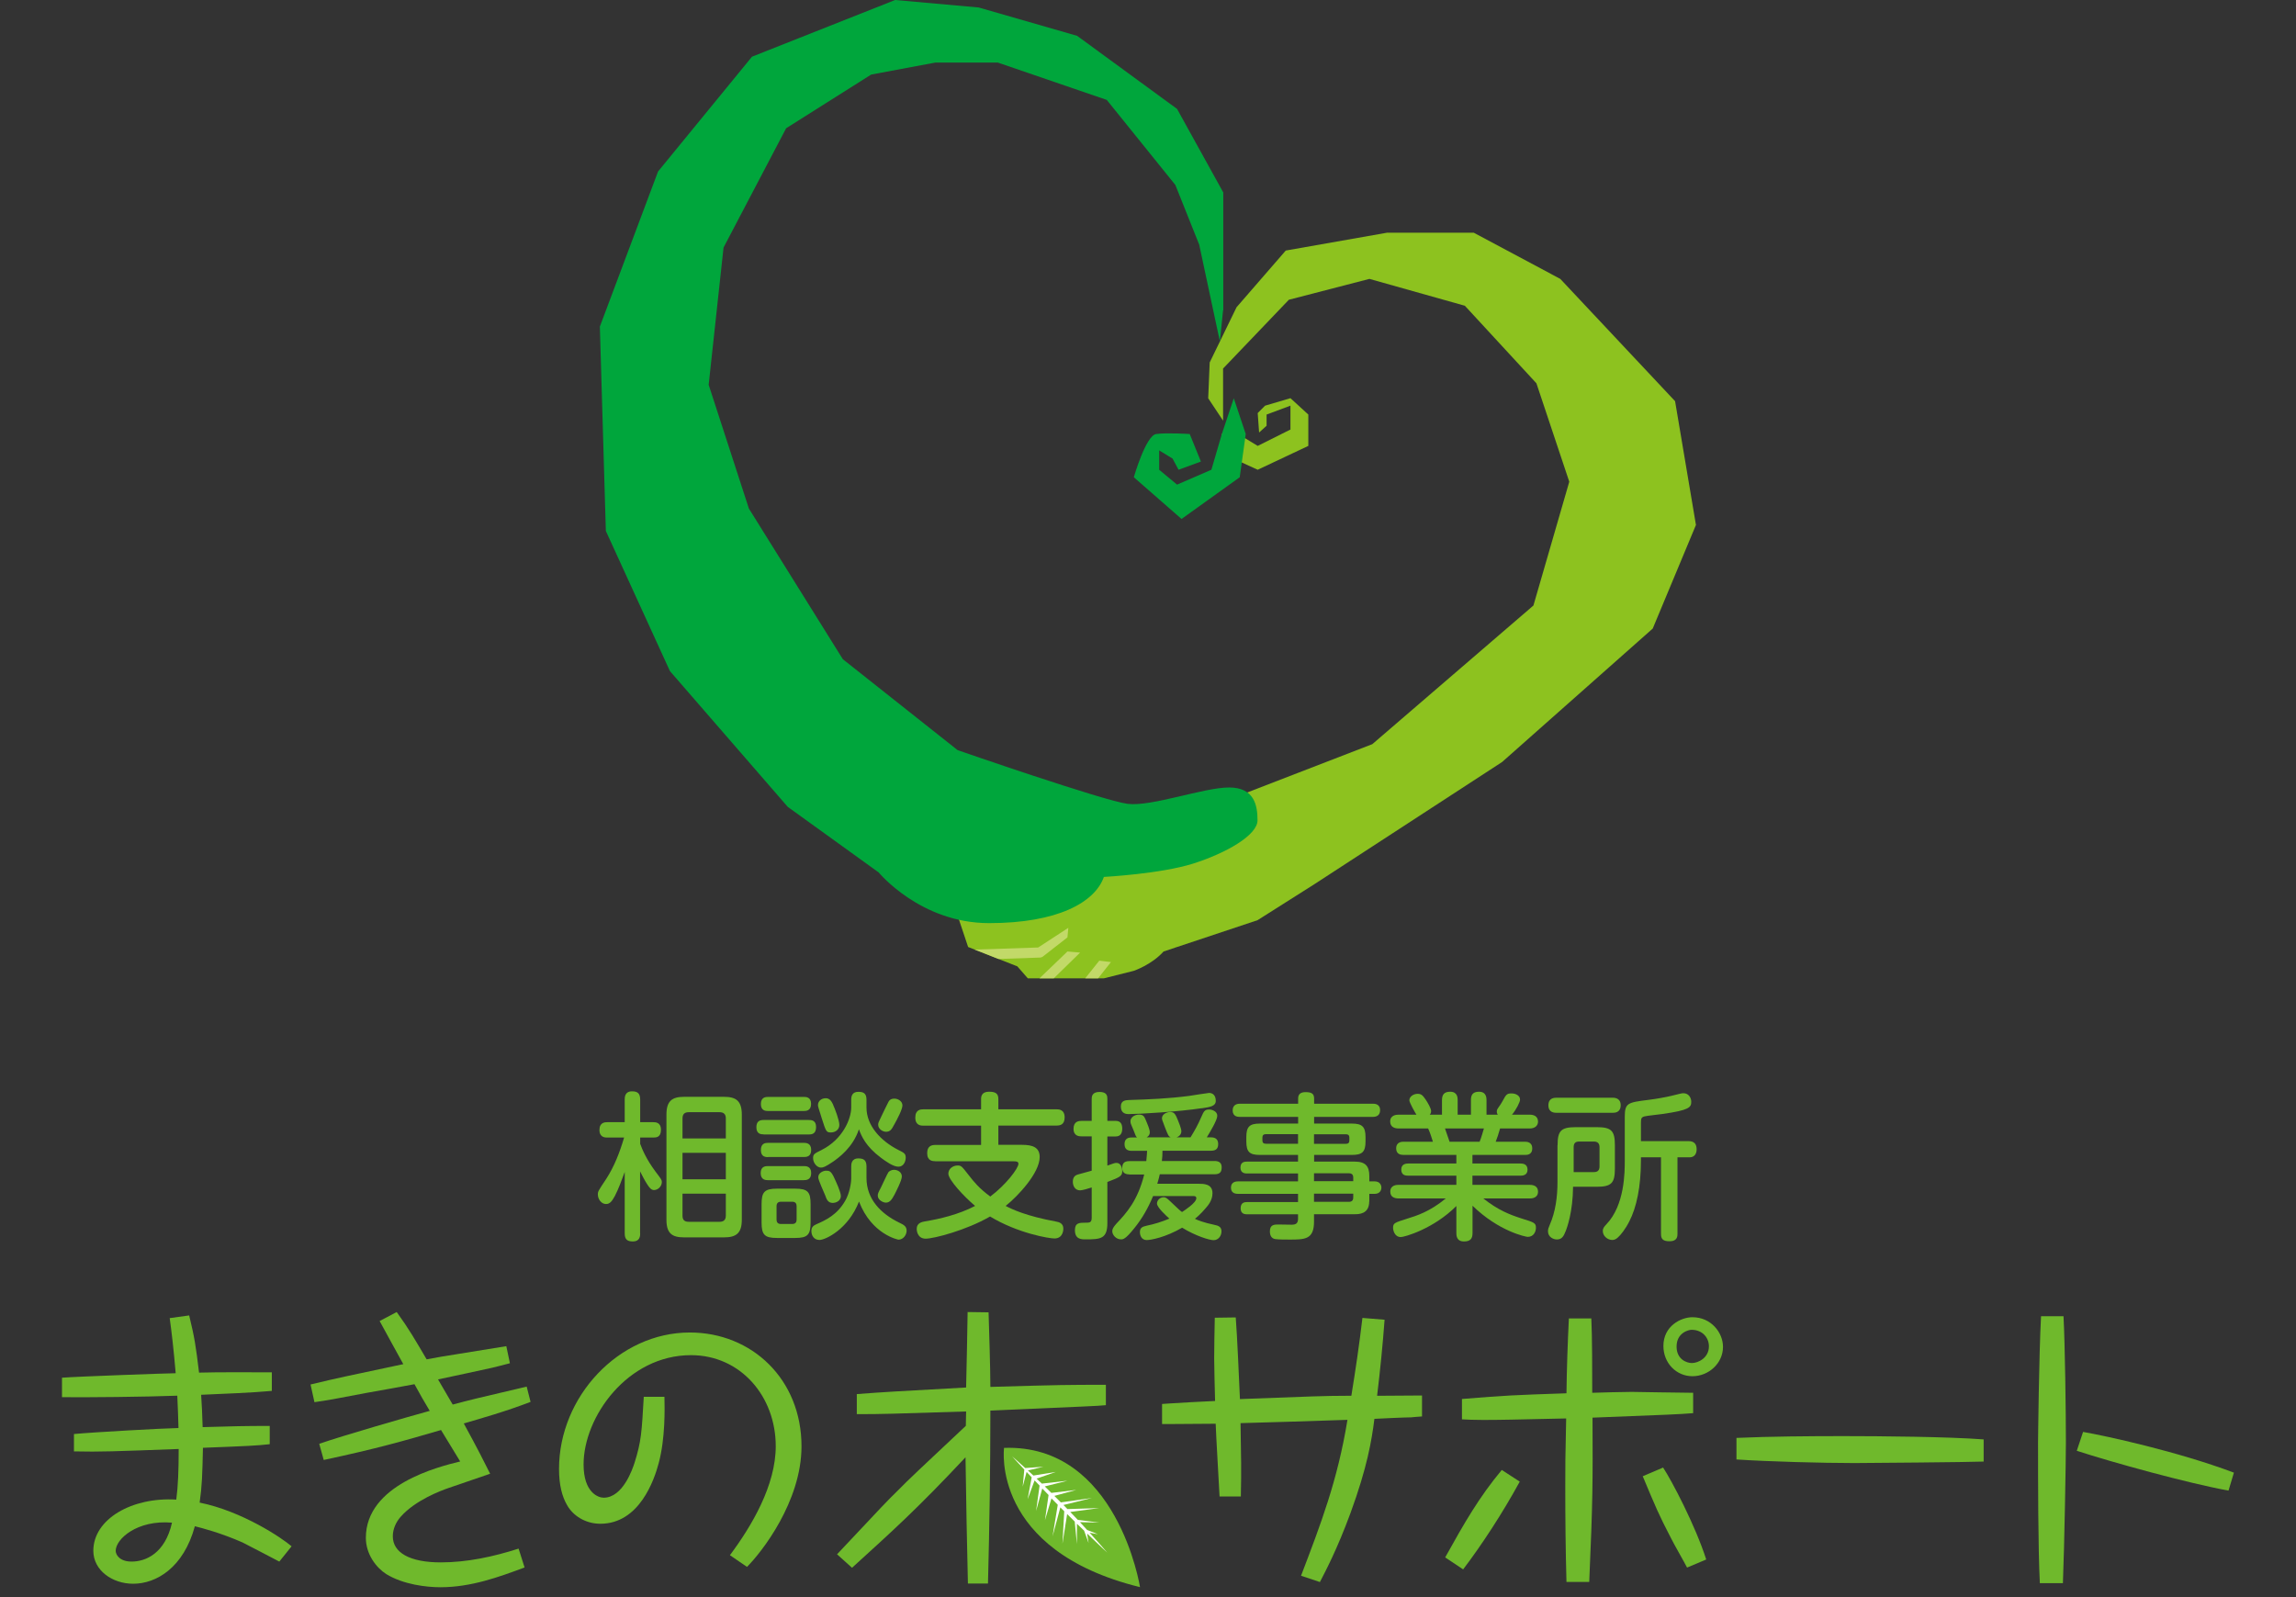 <?xml version="1.0" encoding="UTF-8"?>
<svg id="_レイヤー_2" data-name="レイヤー_2" xmlns="http://www.w3.org/2000/svg" viewBox="0 0 230 160">
  <rect x="0" y="0" width="230" height="160" fill="#333333" stroke="none"/>
  <defs>
    <style>
      .cls-1 {
        fill: #00a63c;
      }

      .cls-2 {
        fill: #fff;
      }

      .cls-3 {
        fill: none;
      }

      .cls-4 {
        fill: #c2d968;
      }

      .cls-5 {
        fill: #6fb92c;
      }

      .cls-6 {
        fill: #8dc21f;
      }
    </style>
  </defs>
  <g id="_レイヤー_1-2" data-name="レイヤー_1">
    <g>
      <rect class="cls-3" width="230" height="160"/>
      <g>
        <g>
          <path class="cls-6" d="M122.54,36.9l6.57-6.87,8.07-2.09,9.56,2.69,7.17,7.77,3.29,9.86-3.59,12.4-16.14,13.89-13.15,5.08-12.85,5.68-7.77,5.08-7.77,1.34,1.05,3.14,4.93,1.94,1.05,1.2h7.62l2.99-.75s1.79-.6,2.99-1.94l9.42-3.14,5.67-3.59,18.82-12.25,15.09-13.37,4.33-10.38-2.09-12.4-11.5-12.25-8.67-4.63h-8.67l-10.16,1.79-4.93,5.68-2.69,5.53-.15,3.59,1.49,2.24v-5.23Z"/>
          <path class="cls-1" d="M122.54,31.08v-11.8l-4.63-8.37-10.01-7.32-9.86-2.84-8.37-.75-14.34,5.68-9.41,11.5-5.83,15.54.6,20.47,6.42,14.04,11.8,13.6,9.11,6.57s4.18,5.08,11.06,5.08,10.61-2.09,11.5-4.63c0,0,5.68-.3,8.96-1.34,3.29-1.05,6.43-2.84,6.43-4.33s-.31-3.29-2.85-3.29-7.77,1.94-10.16,1.64c-2.39-.3-17.03-5.38-17.03-5.38l-11.5-9.11-9.41-15.09-4.03-12.4,1.49-13.75,6.27-11.95,8.52-5.38,6.42-1.2h6.27l10.91,3.74,6.87,8.52,2.39,5.98,2.07,9.7.32-3.12Z"/>
          <g>
            <path class="cls-4" d="M100.03,96.07l4.15-.14c.09,0,.18-.03.26-.08l2.49-1.94.09-.96-3.02,1.97-6.36.21,2.38.94Z"/>
            <polygon class="cls-4" points="105.56 98.01 108.2 95.43 106.93 95.32 104.13 98.01 105.56 98.01"/>
            <polygon class="cls-4" points="111.29 96.38 110.12 96.24 108.71 98.01 110 98.01 111.29 96.38"/>
          </g>
          <polygon class="cls-6" points="123.29 43.03 125.99 44.67 129.27 43.03 129.27 40.64 126.88 41.53 126.88 42.65 126.13 43.33 125.99 41.38 126.73 40.64 129.27 39.89 131.06 41.53 131.06 44.67 125.99 47.06 122.4 45.42 122.4 43.48 123.29 43.03"/>
          <path class="cls-1" d="M123.59,39.89l1.2,3.59-.6,4.33-5.83,4.18-4.78-4.18s1.2-4.18,2.24-4.33c1.05-.15,3.36,0,3.36,0l1.12,2.76-2.24.82-.6-1.12-1.34-.82v1.94l1.79,1.49,3.44-1.49,1.05-3.59,1.2-3.59Z"/>
        </g>
        <g>
          <g>
            <path class="cls-5" d="M7.42,143.66c1.89-.18,8.88-.57,10.46-.6-.03-.84-.06-2.19-.12-3.24-3.06.12-9.27.18-11.55.15v-1.95c1.5-.12,10.71-.45,11.39-.45-.21-2.46-.42-4.23-.6-5.52l1.95-.27c.54,2.22.66,3,.99,5.73,2.19-.06,5.04-.03,7.29-.03v1.86c-1.89.18-5.04.3-7.08.39.06.84.12,2.13.15,3.24,3.06-.09,4.17-.12,6.72-.12v1.83c-1.38.15-2.1.18-6.69.36-.06,2.7-.09,3.81-.33,5.49,4.29.87,8.28,3.57,9.21,4.38l-1.23,1.53c-.57-.3-3.15-1.65-3.69-1.92-2.19-.96-4.05-1.44-4.77-1.62-1.14,4.17-3.87,5.76-6.18,5.76-2.1,0-3.99-1.35-3.99-3.3,0-3.18,3.87-5.4,8.31-5.13.18-1.38.24-2.91.24-5.07-6.54.24-7.83.3-10.49.24v-1.74ZM11.59,155.36c0,.39.39,1.08,1.59,1.08,1.41,0,3.36-.81,4.05-3.9-3.51-.3-5.64,1.65-5.64,2.82Z"/>
            <path class="cls-5" d="M31.1,138.7c3-.72,3.24-.75,9.3-2.04-.39-.69-2.04-3.72-2.37-4.32l1.71-.9c1.26,1.74,1.83,2.76,3,4.74.96-.18,1.95-.36,2.97-.51,3.51-.57,3.9-.63,5.01-.81l.36,1.71c-.84.21-1.23.33-1.77.45-1.59.36-3.63.78-5.43,1.17.69,1.2.78,1.35,1.47,2.52,1.8-.48,2.28-.6,6.78-1.65l.63-.15.39,1.53c-2.4.93-5.13,1.71-6.69,2.16,1.41,2.58,2.07,3.9,2.64,5.04-.72.24-1.05.36-4.2,1.44-.69.24-3.3,1.2-4.77,2.88-.45.51-.78,1.2-.78,1.95,0,1.62,1.68,2.61,4.8,2.61,2.64,0,5.28-.57,7.8-1.38l.6,1.89c-2.58.96-5.37,1.98-8.43,1.98-1.41,0-3.72-.27-5.43-1.32-.99-.63-2.04-1.98-2.04-3.63,0-5.31,7.23-7.11,9.45-7.65-.33-.54-1.59-2.61-1.92-3.15-3.69,1.08-6.42,1.86-11.75,3l-.45-1.62c2.34-.81,8.67-2.64,11.07-3.3-.72-1.2-.78-1.32-1.53-2.67-.75.15-4.11.75-4.8.87-3.09.6-3.96.75-5.22.93l-.39-1.77Z"/>
            <path class="cls-5" d="M66.56,139.93c.03,1.2.09,4.17-.57,6.63-.45,1.71-1.95,6.09-5.85,6.09-1.53,0-2.76-.84-3.33-1.86-.51-.87-.81-2.04-.81-3.63,0-7.23,5.97-13.67,13.1-13.67,6.24,0,11.19,4.71,11.19,11.4,0,5.55-4.02,10.65-5.46,12.08l-1.71-1.17c2.19-2.94,4.59-6.99,4.59-10.92,0-4.98-3.51-9.12-8.49-9.12-6.36,0-10.76,6.18-10.76,10.95,0,2.85,1.5,3.33,2.01,3.33,1.95,0,2.91-2.94,3.09-3.48.69-2.19.72-3.06.93-6.63h2.07Z"/>
            <g>
              <path class="cls-5" d="M99.03,131.47c.06,1.92.18,5.73.18,7.47,7.26-.21,7.65-.21,11.57-.21v2.04c-.87.09-1.95.12-11.57.54,0,5.79-.09,11.58-.24,17.33h-2.01c-.12-5.37-.15-6.6-.24-12.65-4.86,5.19-7.38,7.44-11.37,11.07l-1.5-1.35c4.77-5.07,4.92-5.25,6.09-6.39,1.02-1.05,2.34-2.28,6.81-6.48l.03-1.44c-7.68.24-8.28.27-10.95.27v-2.01c2.7-.21,3.9-.27,10.95-.66.03-.75.15-7.2.15-7.56l2.1.03ZM102.69,145.95c4.41,3.42,4.89,3.78,5.49,4.32,2.07,1.77,3.45,2.97,4.53,3.9l-1.35,1.53c-4.86-3.63-5.1-3.87-10.52-8.67l1.32-1.5.54.42Z"/>
              <g>
                <path class="cls-5" d="M114.2,159s-2.26-14.36-13.62-13.95c0,0-1.38,10.26,13.62,13.95Z"/>
                <path class="cls-2" d="M104.67,152.32l.66-2.21c.21.22.42.43.63.64l-.52,3.16.78-2.9c.13.13.26.26.39.39l-.18,3.25.47-2.97c.26.26.51.51.76.75l.22,2.25v-2.03c.25.24.49.47.72.69l.45,1.24-.15-.95c1.24,1.2,2.02,1.91,2.02,1.91-.6-.69-1.19-1.36-1.77-1.99l.84.15-1.09-.43c-.24-.26-.48-.52-.72-.78l1.94.04-2.15-.27c-.26-.27-.51-.54-.76-.79l2.91-.39-3.19.1c-.13-.14-.27-.27-.4-.41l2.86-.7-3.12.44c-.22-.22-.44-.44-.65-.65l2.2-.6-2.5.3c-.23-.22-.45-.44-.66-.65l2.27-.57-2.56.29c-.18-.18-.36-.34-.53-.5l1.93-.67-2.25.36c-.2-.18-.38-.35-.55-.51l1.55-.37-1.81.13.04.04c-.86-.79-1.36-1.21-1.36-1.21.41.45.81.89,1.22,1.32l-.16,1.71.39-1.47c.17.18.34.36.51.54l-.41,2.2.7-1.89c.17.18.33.35.5.52l-.35,2.54.62-2.25c.21.22.42.44.63.65l-.36,2.52Z"/>
              </g>
            </g>
          </g>
          <g>
            <path class="cls-5" d="M123.79,131.97c.15,1.95.33,6.18.42,8.19,7.11-.27,8.64-.33,10.62-.33h.54c.45-2.79.78-5.01,1.11-7.8l2.22.18c-.18,2.46-.45,5.16-.75,7.62,3.51-.03,3.87-.03,4.5-.03v2.1c-.51.03-.75.06-1.08.09-.57,0-3.18.12-3.69.15-.27,2.16-.72,4.86-2.4,9.45-1.35,3.66-2.46,5.73-3.06,6.9l-1.89-.63c1.98-5.19,3.66-9.54,4.65-15.62-5.64.18-6.27.21-10.71.33.06,3.63.09,4.59.03,7.35h-2.13c-.06-1.17-.36-6.27-.39-7.29-.33,0-3.99.03-4.32.03h-1.05v-2.01c.51-.03.75-.06,2.91-.18l2.4-.12c-.03-1.44-.09-3.21-.09-4.26,0-1.11.03-2.52.06-4.08l2.1-.03Z"/>
            <path class="cls-5" d="M152.24,148.43c-1.74,3.18-3.78,6.3-5.67,8.79l-1.8-1.2c1.95-3.51,3.42-6.06,5.67-8.76l1.8,1.17ZM159.41,132.09c.09,1.77.09,5.46.09,7.44.63-.03,3.39-.09,3.96-.09.3,0,5.16.09,6.15.09v2.04c-1.5.12-2.37.15-10.08.45.03,6.45.03,8.34-.33,16.46h-2.28c-.09-3.18-.12-6.36-.12-9.54,0-2.34,0-2.79.09-6.84-5.37.12-6.57.15-8.34.15-.93,0-1.56-.03-2.1-.06v-2.04c4.44-.36,5.16-.39,10.47-.57.03-2.49.12-5.01.24-7.5h2.25ZM166.6,147.02c.87,1.32,3.21,5.76,4.32,9.21l-1.92.81c-.24-.48-1.41-2.52-1.62-2.97-1.23-2.37-1.5-3.03-2.82-6.18l2.04-.87ZM172.6,134.93c0,1.65-1.44,2.94-3.06,2.94s-2.91-1.32-2.91-3.03c0-2.01,1.77-2.88,2.91-2.88,1.86,0,3.06,1.53,3.06,2.97ZM167.95,134.9c0,1.29,1.02,1.65,1.53,1.65.63,0,1.71-.51,1.71-1.68,0-.84-.63-1.65-1.74-1.65-.3,0-1.5.3-1.5,1.68Z"/>
            <path class="cls-5" d="M173.94,144.05c3.33-.15,7.35-.18,10.71-.18,3.72,0,10.52.06,14.06.33v2.22c-1.23.06-11.99.15-12.95.15-3.18,0-8.67-.15-11.81-.36v-2.16Z"/>
            <path class="cls-5" d="M206.71,131.85c.15,2.79.24,9.63.24,12.6,0,1.83-.15,10.46-.3,14.15h-2.31c-.18-3.63-.18-10.26-.18-14.12,0-.12.09-8.7.3-12.62h2.25ZM223.24,149.33c-4.11-.75-11.61-2.82-15.2-3.99l.63-1.89c2.25.39,9.45,1.95,15.11,4.08l-.54,1.8Z"/>
          </g>
        </g>
        <g>
          <path class="cls-5" d="M64.13,123.56c0,.27-.03.81-.73.81-.57,0-.82-.21-.82-.81v-6.15c-.3.82-.62,1.7-1,2.43-.3.55-.52.78-.87.78-.49,0-.82-.51-.82-.95,0-.32.02-.33.84-1.57.82-1.27,1.36-2.68,1.79-4.14h-1.68c-.21,0-.79,0-.79-.76s.55-.78.79-.78h1.74v-2.27c0-.21,0-.82.73-.82.54,0,.82.19.82.82v2.27h1.3c.22,0,.78,0,.78.76s-.46.78-.78.78h-1.3v.63c.21.57.62,1.55,1.52,2.76.59.78.65.86.65,1.06,0,.46-.41.81-.78.81-.27,0-.43-.19-.65-.52-.29-.43-.51-.89-.75-1.35v6.21ZM74.31,122.2c0,1.35-.57,1.76-1.78,1.76h-4.01c-1.17,0-1.76-.38-1.76-1.76v-10.54c0-1.35.55-1.78,1.76-1.78h4.01c1.17,0,1.78.38,1.78,1.78v10.54ZM72.71,114.05v-2c0-.43-.21-.63-.63-.63h-3.09c-.46,0-.62.24-.62.63v2h4.34ZM72.71,115.49h-4.34v2.65h4.34v-2.65ZM72.71,119.58h-4.34v2.2c0,.43.19.62.62.62h3.09c.38,0,.63-.16.63-.62v-2.2Z"/>
          <path class="cls-5" d="M76.5,113.64c-.25,0-.73-.02-.73-.71,0-.63.36-.73.73-.73h4.52c.27,0,.73.03.73.7s-.38.75-.73.75h-4.52ZM76.95,118.23c-.21,0-.75,0-.75-.71s.54-.7.75-.7h3.58c.19,0,.73,0,.73.7s-.52.71-.76.71h-3.55ZM76.95,111.3c-.22,0-.73,0-.73-.7s.51-.71.73-.71h3.57c.21,0,.73,0,.73.7s-.52.71-.73.71h-3.57ZM76.95,115.92c-.22,0-.73,0-.73-.7s.46-.73.73-.73h3.58c.21,0,.73.02.73.71s-.49.71-.73.71h-3.58ZM81.2,122.47c0,1.22-.29,1.55-1.54,1.55h-1.82c-1.25,0-1.55-.32-1.55-1.55v-1.84c0-1.21.29-1.55,1.55-1.55h1.81c1.27,0,1.55.33,1.55,1.55v1.84ZM79.8,120.83c0-.25-.11-.44-.44-.44h-1.13c-.3,0-.44.16-.44.44v1.35c0,.24.1.44.44.44h1.13c.33,0,.44-.19.44-.44v-1.35ZM85.27,116.87c0-.21,0-.82.71-.82.54,0,.82.17.82.82v1.14c0,2.12,1.43,3.57,3.27,4.47.46.22.75.37.75.81,0,.41-.32.9-.82.9-.02,0-2.68-.51-3.95-3.82-1.08,2.79-3.38,3.85-3.96,3.85-.55,0-.81-.44-.81-.89,0-.41.21-.55.49-.68.94-.41,2.09-.94,2.9-2.36.44-.76.6-1.79.6-2.24v-1.19ZM85.27,110.16c0-.43.16-.78.71-.78.51,0,.82.14.82.79v.79c0,1.81,1.43,3.34,3.17,4.23.6.3.76.38.76.79,0,.37-.21.9-.73.9s-1.25-.52-1.76-.9c-1.52-1.14-1.95-2.17-2.2-2.85-.6,1.84-2.06,2.87-2.55,3.22-.81.55-1.03.62-1.25.62-.4,0-.79-.46-.79-.95,0-.4.14-.46.86-.82,2.11-1.06,2.96-3.11,2.96-4.26v-.78ZM83.46,110.69c.19.41.62,1.55.62,2,0,.49-.41.76-.86.76s-.49-.14-.87-1.32c-.36-1.14-.41-1.28-.41-1.43,0-.38.33-.68.78-.68.41,0,.59.33.75.67ZM83.53,117.92c.21.44.7,1.49.7,1.89,0,.57-.6.7-.79.7-.51,0-.63-.35-.79-.79-.11-.29-.68-1.49-.68-1.76,0-.57.67-.68.73-.68.36,0,.52,0,.84.65ZM89.58,119.72c-.22.41-.43.76-.84.76-.25,0-.81-.24-.81-.71,0-.16.03-.27.32-.81.13-.24.62-1.36.76-1.55.06-.06.27-.22.54-.22.36,0,.79.22.79.67,0,.4-.57,1.49-.76,1.87ZM89.57,112.67c-.25.49-.41.71-.81.71-.36,0-.79-.29-.79-.71,0-.19.05-.27.4-1,.11-.21.54-1.14.65-1.32.11-.19.29-.29.56-.29.4,0,.82.27.82.68s-.55,1.43-.82,1.92Z"/>
          <path class="cls-5" d="M93.7,116.33c-.27,0-.82-.02-.82-.81,0-.71.44-.82.82-.82h4.58v-1.93h-5.77c-.22,0-.82,0-.82-.81s.55-.83.82-.83h5.77v-1.05c0-.44.24-.71.79-.71s.94.11.94.71v1.05h5.82c.21,0,.82,0,.82.81,0,.76-.49.82-.82.82h-5.82v1.93h2.38c1.05,0,1.76.25,1.76,1.22,0,1.6-2.19,3.93-3.41,4.9.63.33,2.03,1.01,5.07,1.57.24.05.71.14.71.71,0,.06,0,.98-.89.98-.54,0-3.65-.51-6.45-2.2-2.39,1.38-5.63,2.22-6.45,2.22-.87,0-.9-.89-.9-.98,0-.6.54-.7.82-.75,1.46-.24,3.36-.68,5.03-1.55-1.13-.95-2.68-2.63-2.68-3.23,0-.49.46-.82.92-.82.38,0,.41.06,1.17,1.03.46.59.98,1.25,2.11,2.08,1.6-1.2,2.82-2.84,2.82-3.28,0-.25-.27-.25-.49-.25h-7.83Z"/>
          <path class="cls-5" d="M110.93,122.51c0,1.6-.67,1.65-2.19,1.65-.4,0-1.06,0-1.06-.92,0-.75.46-.75,1.06-.75.4,0,.62,0,.62-.49v-3.04c-.3.1-.94.29-1.16.29-.52,0-.73-.46-.73-.86,0-.56.33-.67.51-.73.1-.03,1.16-.32,1.38-.38v-3.44h-1.01c-.21,0-.81,0-.81-.76s.55-.79.81-.79h1.01v-2.17c0-.22,0-.73.78-.73s.79.43.79.73v2.17h.84c.54,0,.65.4.65.78,0,.49-.21.78-.65.78h-.84v2.92c.68-.25.76-.27.92-.27.41,0,.57.46.57.82,0,.49-.19.6-1.49,1.09v4.11ZM113.13,117.65c-.33,0-.71-.11-.71-.62,0-.38.1-.71.71-.71h1.7c.06-.54.06-.79.08-1.03h-1.55c-.38,0-.71-.14-.71-.67,0-.4.19-.67.71-.67h.54c-.13-.13-.13-.14-.36-.75-.03-.09-.21-.49-.24-.57-.03-.06-.06-.19-.06-.3,0-.36.38-.67.86-.67s.54.21.78.79c.05.11.3.71.3.97,0,.32-.19.44-.32.52h2.41c-.22-.11-.25-.19-.55-.95-.3-.79-.32-.82-.32-.97,0-.4.48-.62.82-.62.44,0,.54.25.79.86.05.13.33.78.33,1.06,0,.35-.25.54-.48.62h1.4c.44-.73.71-1.19,1.08-2.04.24-.54.32-.75.78-.75.32,0,.82.19.82.63s-.76,1.68-1.05,2.16h.43c.46,0,.71.22.71.67s-.21.67-.71.67h-4.87c0,.41-.02.67-.06,1.03h5.28c.32,0,.71.09.71.62,0,.37-.08.71-.71.71h-5.49c-.05.24-.11.48-.25.95h4.15c.48,0,1.38,0,1.38.94,0,.71-.43,1.22-.67,1.49-.52.62-.95.97-1.09,1.08.25.13.87.38,1.93.6.43.08.73.21.73.65,0,.48-.32.89-.79.89-.41,0-1.78-.41-3.15-1.25-1.66.97-3.14,1.24-3.55,1.24-.51,0-.68-.46-.68-.79,0-.43.22-.55.68-.65.78-.16,1.54-.4,2.27-.71-.36-.32-1.24-1.13-1.24-1.51,0-.32.29-.63.67-.63.19,0,.32.08.68.43.86.81.94.9,1.16,1.05.24-.16,1.43-.92,1.43-1.38,0-.22-.19-.22-.33-.22h-4c-.48,1.16-1.09,2.25-1.89,3.23-.87,1.09-1.11,1.11-1.33,1.11-.48,0-.87-.44-.87-.82,0-.22.11-.41.41-.75,1.03-1.09,2.14-2.32,2.79-4.93h-1.47ZM120.38,111.02c-2.28.35-6.29.59-7.34.59-.22,0-.76-.05-.76-.76,0-.62.49-.63.81-.65,2-.06,3.93-.14,6.02-.41.32-.05,1.9-.3,2.01-.3.29,0,.67.17.67.79,0,.54-.55.62-1.41.75Z"/>
          <path class="cls-5" d="M137.16,120.36c0,1.28-1.05,1.28-1.46,1.28h-4.07v.76c0,1.78-.94,1.78-2.44,1.78-.33,0-1.19,0-1.46-.05-.25-.05-.52-.22-.52-.78,0-.68.46-.68.89-.68.21,0,1.11.02,1.28.02.41,0,.65-.11.65-.6v-.44h-5.07c-.24,0-.68-.02-.68-.6s.38-.63.68-.63h5.07v-.82h-5.99c-.17,0-.73,0-.73-.62s.56-.63.73-.63h5.99v-.79h-5.12c-.13,0-.65,0-.65-.59s.46-.6.65-.6h5.12v-.67h-3.82c-1.03,0-1.36-.29-1.36-1.35v-.44c0-1.03.32-1.35,1.35-1.35h3.84v-.67h-5.83c-.17,0-.73,0-.73-.65s.57-.67.73-.67h5.83v-.54c0-.44.29-.62.73-.62.51,0,.87.09.87.62v.54h5.88c.16,0,.73,0,.73.65s-.56.67-.73.67h-5.88v.67h3.79c1,0,1.36.3,1.36,1.35v.44c0,1.05-.33,1.35-1.36,1.35h-3.79v.67h4.07c1.08,0,1.46.46,1.46,1.44v.54h.54c.52,0,.67.38.67.62,0,.33-.21.63-.67.63h-.54v.78ZM130.03,114.59v-.97h-3.22c-.22,0-.35.1-.35.33v.3c0,.21.09.33.35.33h3.22ZM131.63,114.59h3.16c.22,0,.38-.06.38-.33v-.3c0-.27-.16-.33-.38-.33h-3.16v.97ZM131.63,117.54v.79h3.93v-.35c0-.32-.16-.44-.44-.44h-3.49ZM135.56,119.58h-3.93v.82h3.49c.3,0,.44-.14.44-.44v-.38Z"/>
          <path class="cls-5" d="M144.45,111.67v-1.46c0-.55.22-.84.82-.84.75,0,.75.63.75.84v1.46h1.33v-1.46c0-.51.17-.84.81-.84.75,0,.75.65.75.84v1.46h1.13c-.03-.06-.1-.14-.1-.3,0-.19.08-.3.13-.37.25-.35.33-.48.44-.68.38-.73.48-.78.92-.78.4,0,.84.21.84.62,0,.25-.41,1.05-.81,1.51h1.79c.33,0,.82.11.82.7,0,.36-.27.68-.82.68h-2.98c-.22.73-.24.81-.44,1.33h2.93c.16,0,.73,0,.73.67s-.57.65-.73.65h-5.26v.86h4.82c.25,0,.7.06.7.62s-.49.6-.7.6h-4.82v.92h5.75c.38,0,.82.13.82.68,0,.68-.68.68-.82.68h-4.66c1.46,1.16,2.63,1.62,3.81,2,1.32.41,1.46.46,1.46.95,0,.35-.21.9-.82.9-.19,0-2.9-.55-5.53-3.12v2.74c0,.59-.25.84-.86.84-.76,0-.76-.63-.76-.84v-2.71c-2.31,2.31-5.22,3.11-5.56,3.11-.65,0-.78-.71-.78-.92,0-.48.14-.52,1.4-.92.97-.3,2.27-.7,3.88-2.03h-4.74c-.38,0-.82-.13-.82-.68,0-.68.68-.68.82-.68h5.8v-.92h-4.82c-.29,0-.7-.05-.7-.62,0-.54.46-.6.7-.6h4.82v-.86h-5.3c-.29,0-.73-.08-.73-.65,0-.67.59-.67.73-.67h2.95c-.1-.35-.33-1.03-.48-1.33h-2.98c-.35,0-.82-.13-.82-.7,0-.62.59-.68.82-.68h1.81c-.13-.19-.71-1.22-.71-1.44,0-.38.43-.65.82-.65s.52.16.81.57c.19.29.55.87.55,1.17,0,.17-.08.29-.13.35h1.22ZM148.22,114.38c.19-.46.35-1.08.43-1.33h-3.9c.06.19.38,1.12.46,1.33h3.01Z"/>
          <path class="cls-5" d="M156.03,114.73c0-1.43.33-1.81,1.81-1.81h2.12c1.46,0,1.81.36,1.81,1.81v2.35c0,1.44-.35,1.81-1.81,1.81h-2.38c-.02,2.52-.6,4.11-.75,4.47-.19.49-.38.81-.87.81-.35,0-.89-.24-.89-.82,0-.21.05-.35.17-.63.59-1.33.78-2.85.78-4.31v-3.66ZM161.53,109.97c.17,0,.82,0,.82.75s-.59.76-.82.76h-5.6c-.19,0-.82,0-.82-.75s.6-.76.82-.76h5.6ZM157.63,117.42h2.03c.38,0,.57-.17.57-.57v-1.92c0-.37-.17-.57-.57-.57h-1.47c-.4,0-.55.19-.55.57v2.49ZM169.17,114.32c.54,0,.79.3.79.81,0,.48-.24.81-.7.81h-1.22v7.66c0,.22,0,.75-.78.75-.71,0-.87-.25-.87-.75v-7.66h-2.01v.32c0,2.62-.44,4.69-1.16,6.09-.38.76-.87,1.38-1.16,1.63-.22.21-.43.24-.55.24-.48,0-.95-.4-.95-.89,0-.3.14-.44.35-.67,1.85-1.92,1.85-5.23,1.85-6.41v-4.36c0-1.4.3-1.44,2.33-1.7.78-.09,1.85-.29,2.3-.4,1.01-.25,1.08-.27,1.25-.27.51,0,.78.44.78.86,0,.56-.21.84-2.89,1.22-.29.05-1.55.17-1.79.24-.32.08-.36.22-.36.67v1.81h4.79Z"/>
        </g>
      </g>
    </g>
  </g>
</svg>